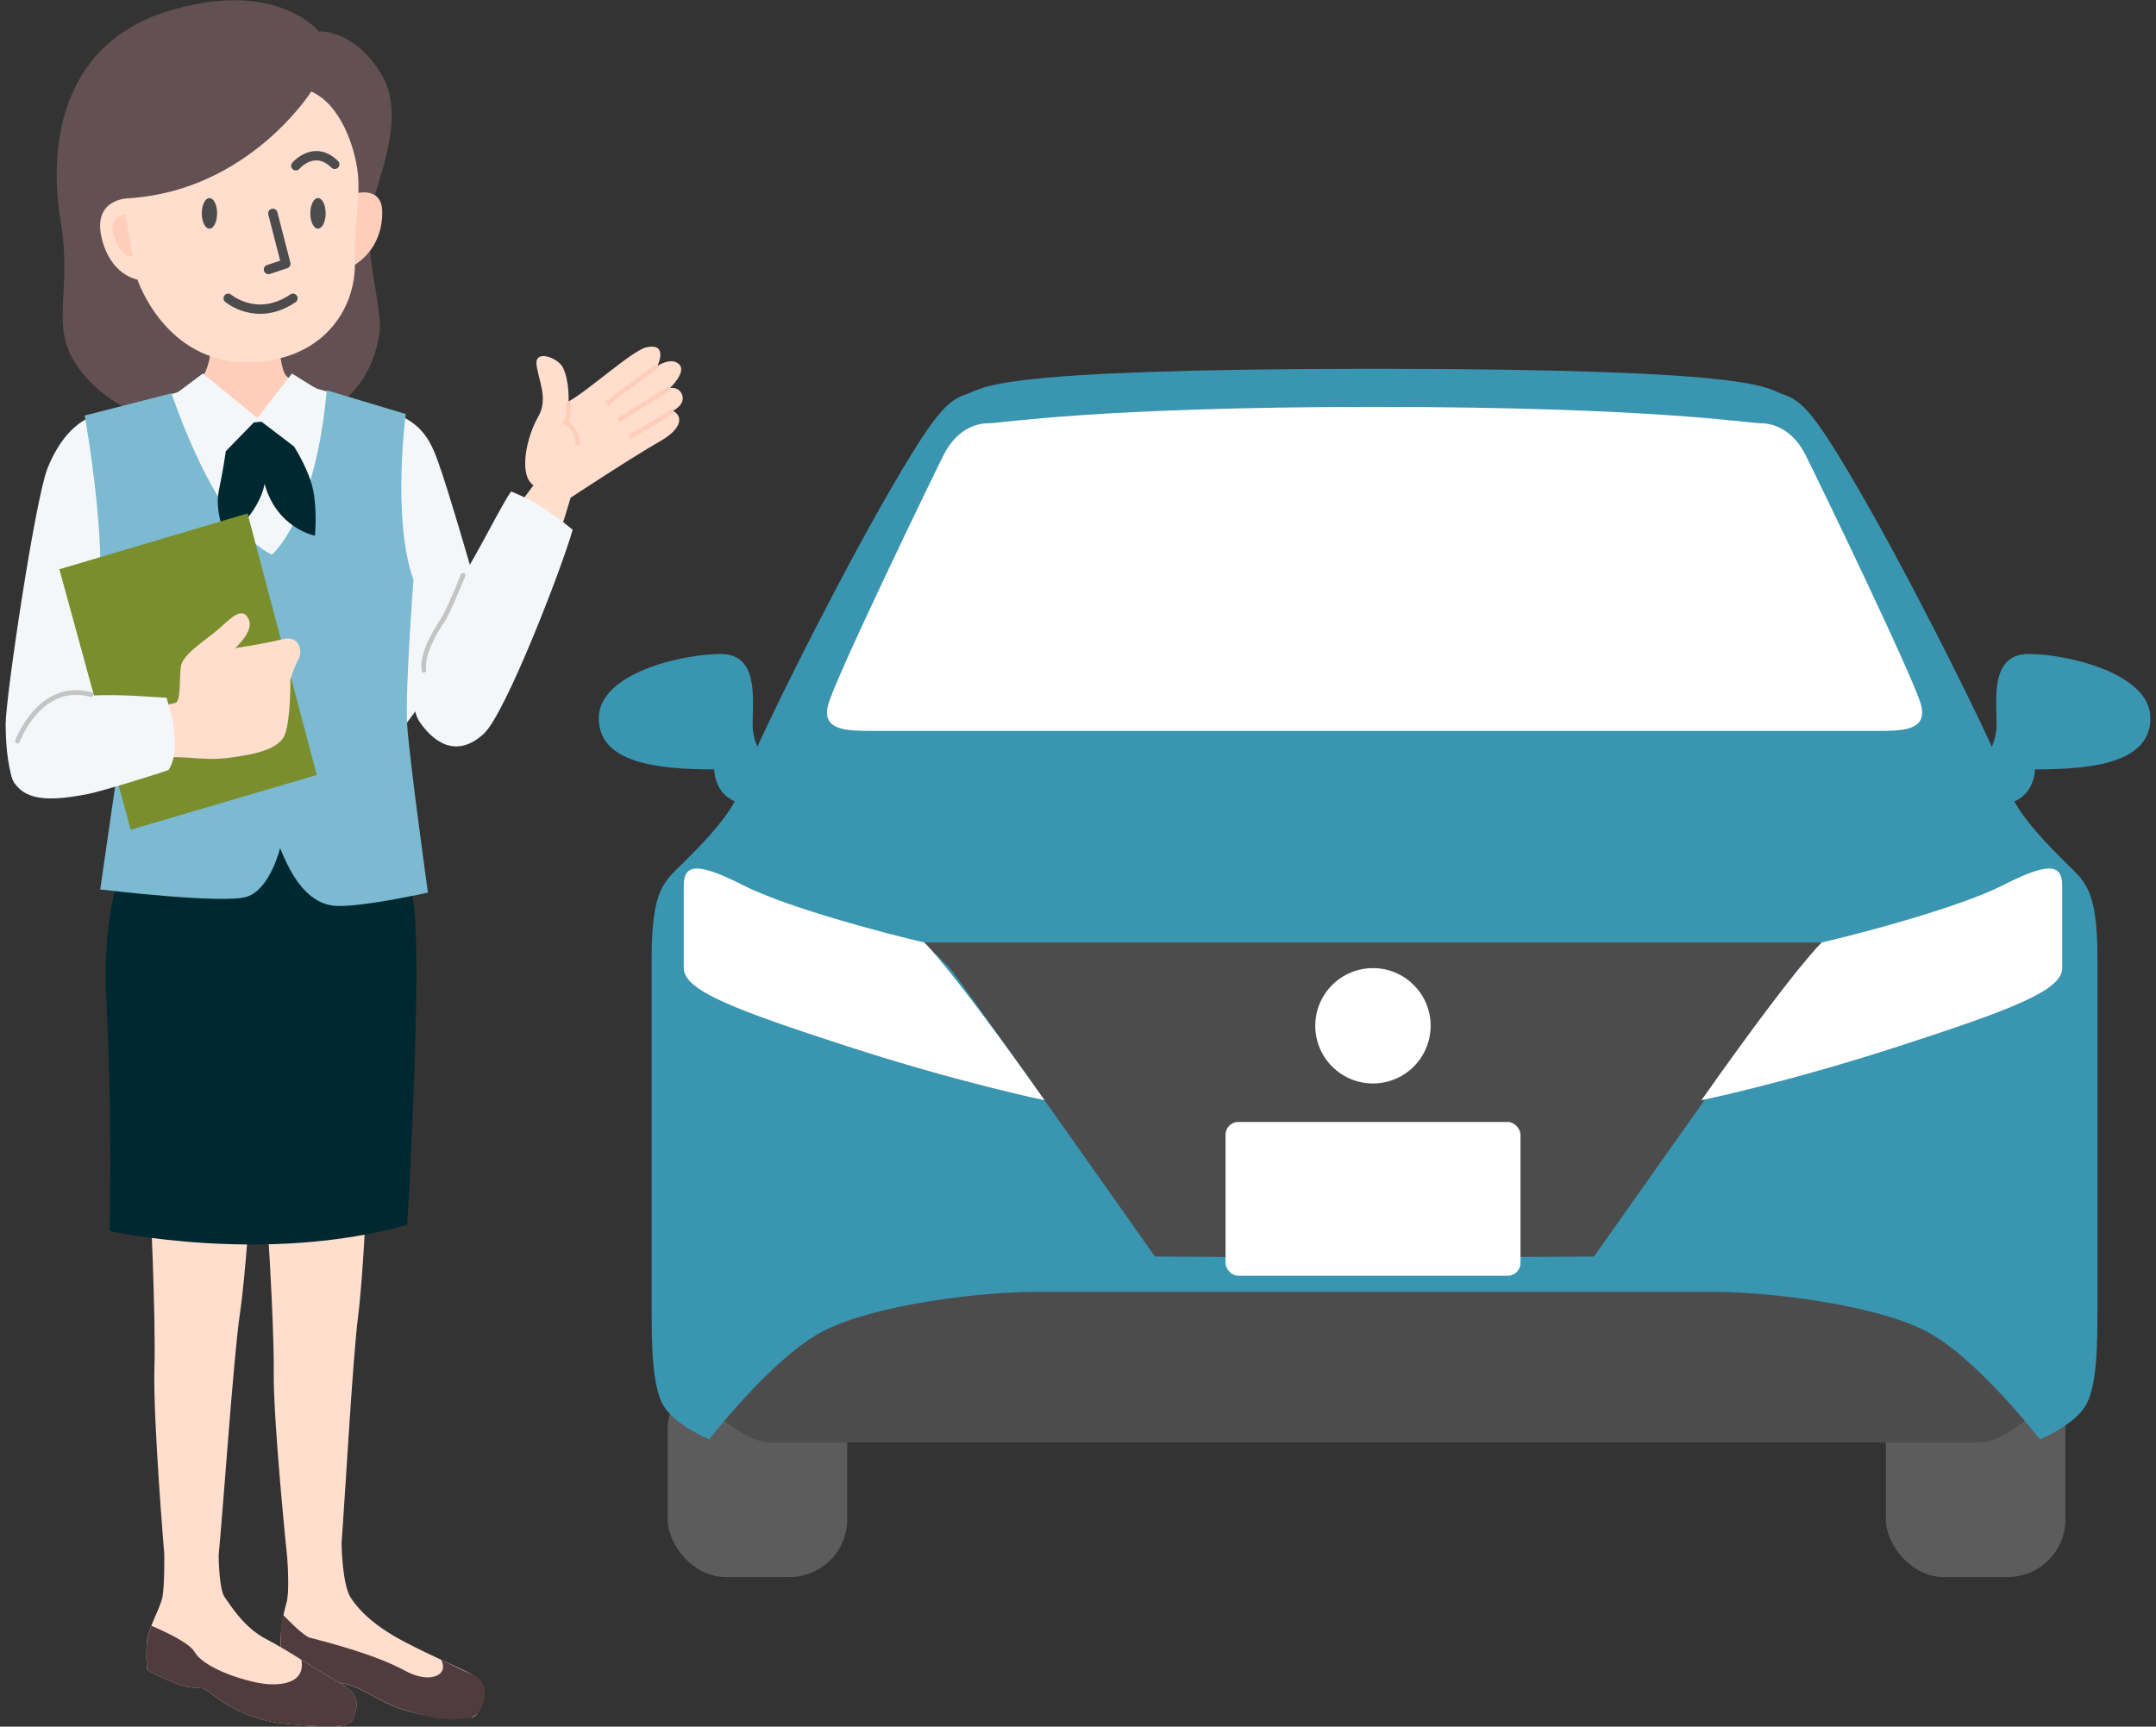 <?xml version="1.0" encoding="UTF-8"?><svg id="_レイヤー_3" xmlns="http://www.w3.org/2000/svg" viewBox="0 0 382 306"><rect x="0" y="0" width="382" height="306" fill="#333333" stroke="none"/><defs><style>.cls-1{fill:#f4f7f9;}.cls-2{fill:#ffdece;}.cls-3{fill:#ffcebb;}.cls-4{fill:#503c3e;}.cls-5{stroke:#c4c4c4;}.cls-5,.cls-6{stroke-width:.83px;}.cls-5,.cls-6,.cls-7{fill:none;}.cls-5,.cls-7{stroke-linecap:round;stroke-linejoin:round;}.cls-8{fill:#5c5c5c;}.cls-9{fill:#3995b0;}.cls-10{fill:#625052;}.cls-11{fill:#fff;}.cls-12{fill:#7b8e2d;}.cls-6{stroke:#ffcebb;stroke-miterlimit:10;}.cls-13{fill:#002830;}.cls-14{fill:#7bbad1;}.cls-15{fill:#4c4c4c;}.cls-7{stroke:#4c4c4c;stroke-width:1.66px;}</style></defs><rect class="cls-8" x="118.3" y="243.13" width="31.81" height="36.35" rx="10.22" ry="10.22"/><rect class="cls-8" x="334.14" y="243.13" width="31.81" height="36.35" rx="10.22" ry="10.22"/><path class="cls-15" d="M331.3,220.68h-175.51c-13.63,0-29.54,29.27-29.54,29.27,0,0,5.68,5.68,10.22,5.68h214.13c4.54,0,10.22-5.68,10.22-5.68,0,0-15.9-29.27-29.54-29.27Z"/><path class="cls-9" d="M360.56,136.35c10.22,0,20.45-1.14,20.45-9.09s-14.77-11.36-21.58-11.36-5.68,7.95-5.68,12.5c0,1.46-.35,2.79-.83,3.94-4.95-10.83-15.22-30.96-22.18-43.13-9.09-15.9-11.36-18.18-14.77-19.31-3.4-1.13-3.42-4.52-72.14-4.54h0c-.1,0-.19,0-.28,0s-.19,0-.28,0h0c-68.72.02-68.74,3.41-72.14,4.54-3.41,1.14-5.68,3.41-14.77,19.31-6.95,12.17-17.22,32.3-22.18,43.13-.48-1.15-.83-2.48-.83-3.94,0-4.54,1.14-12.5-5.68-12.5s-21.58,3.41-21.58,11.36,10.22,9.09,20.45,9.09c0,0-.07,4.06,3.65,5.68-2.14,3.89-6.32,8.07-9.05,10.8-3.41,3.41-5.68,4.54-5.68,17.04v61.34c0,6.82,0,14.77,2.27,18.18s7.95,5.68,7.95,5.68c0,0,11.36-14.77,20.45-19.31s27.26-6.82,37.49-6.82h119.85c10.22,0,28.4,2.27,37.49,6.82s20.45,19.31,20.45,19.31c0,0,5.68-2.27,7.95-5.68,2.27-3.41,2.27-11.36,2.27-18.18v-61.34c0-12.5-2.27-13.63-5.68-17.04-2.73-2.73-6.9-6.91-9.05-10.8,3.72-1.61,3.65-5.68,3.65-5.68Z"/><path class="cls-15" d="M243.83,167.02h-80.09l4.54,4.54c1.14,1.14,36.35,51.12,36.35,51.12l38.62.24h0s.28,0,.28,0h.28s0,0,0,0l38.62-.24s35.22-49.98,36.35-51.12l4.54-4.54h-79.52Z"/><circle class="cls-11" cx="243.26" cy="181.79" r="10.22"/><rect class="cls-11" x="217.14" y="198.83" width="52.26" height="27.26" rx="2.27" ry="2.27"/><path class="cls-11" d="M340.39,124.99c-1.14-4.54-18.18-39.76-20.45-44.3s-5.68-5.68-7.95-5.68-19.19-2.88-68.16-2.9h0c-.1,0-.19,0-.28,0s-.19,0-.28,0h0c-48.97.02-65.9,2.9-68.16,2.9s-5.68,1.14-7.95,5.68-19.31,39.76-20.45,44.3c-1.14,4.54,3.41,4.54,7.95,4.54h177.78c4.54,0,9.09,0,7.95-4.54Z"/><path class="cls-11" d="M185.07,194.98s-15.07-3.1-34.95-9.56c-19.88-6.46-28.97-9.87-28.97-13.85v-14.67c0-4.08,2.93-3.87,10.55,0,7.63,3.87,24.67,8.42,32.05,10.12,0,0,4.59,4.22,21.32,27.96Z"/><path class="cls-11" d="M301.46,194.98s15.07-3.1,34.95-9.56c19.88-6.46,28.97-9.87,28.97-13.85s0-10.59,0-14.67c0-4.08-2.93-3.87-10.55,0-7.63,3.87-24.67,8.42-32.05,10.12,0,0-4.59,4.22-21.32,27.96Z"/><path class="cls-2" d="M83.53,296.67c-2.96-1.5-6.75-3.03-11.87-5.71-5.11-2.68-7.93-5.39-9.49-7.77-1.56-2.38-1.65-9.52-1.65-9.52h-.02c.59-7.68,2.01-33.12,2.93-40.25.95-7.44,1.5-21.46,1.5-21.46l-17.87-.48s1.54,22.5,1.44,31.58c-.1,9.07,2.4,33.08,2.4,33.08,0,0,0,0,0,0,.12,1.8.36,6.2-.14,7.92-.64,2.17-1.33,5.72-.91,8.76.43,3.04,5.86,4.64,10.23,5.37,4.37.73,6.47,3.29,11.63,4.88,5.16,1.59,7.92,1.42,11.77,1.31,1.98-.06,3-6.2.04-7.7Z"/><path class="cls-4" d="M71.72,303.06c5.16,1.59,8.13,2.02,11.77,1.31,1.94-.38,4.24-6.06.04-7.7-1.61-.63-3.32-1.57-5.38-2.53,1.52,2.88-2.17,4.28-6.36,1.96-5.38-2.97-14.4-5.21-16.85-5.86-1.19-.32-3.94-3.19-4.76-4.03-.55,2.01-.5,5.27-.31,6.6.43,3.04,5.86,4.64,10.23,5.37,4.37.73,6.47,3.29,11.63,4.88Z"/><path class="cls-2" d="M60.09,298.18c-4.3-2.38-8.85-5.59-12.89-7.68-4.04-2.09-6.35-6.03-7.39-7.45-1.04-1.42-1.07-7.47-1.07-7.47.66-6.32,2.64-35.17,3.74-42.58,1.1-7.42,1.92-21.43,1.92-21.43l-17.86-.82s1.1,22.53.82,31.6c-.27,9.07,1.75,33.12,1.75,33.12,0,0,.06,5.23-.3,7.41-.36,2.19-2.71,5.66-2.83,8.68s.09,4.4.09,4.4c0,0,4.84,2.67,7.57,3.06,2.73.39,1.67-.48,4.34,1.55,2.67,2.03,6.97,4.41,12.72,4.92,5.75.51,11.23,1.01,11.86-.89.63-1.9,1.82-4.05-2.49-6.43Z"/><path class="cls-13" d="M23.8,148.92s-6.04,8.79-4.95,28.58.55,40.66.55,40.66c0,0,27.48,6.04,52.75-1.1,0,0,2.75-46.16,1.1-57.15s-4.4-21.43-4.4-21.43l-42.86,2.2-2.2,8.24Z"/><path class="cls-4" d="M62.58,304.61c.63-1.9,1.82-4.05-2.49-6.43-2.2-1.22-4.47-2.65-6.7-4.04.83,4.21-3.81,4.94-8.15,3.99-4.63-1.01-9.5-3.14-10.78-5.39-.9-1.58-5.18-3.57-7.64-4.62-.44,1.15-.79,2.33-.83,3.45-.12,3.02.09,4.4.09,4.4,0,0,4.84,2.67,7.57,3.06,2.73.39,1.67-.48,4.34,1.55,2.67,2.03,6.97,4.41,12.72,4.92,5.75.51,11.23,1.01,11.86-.89Z"/><path class="cls-10" d="M56.5,5.57s-7.66-9.61-27.05-3.49C10.06,8.2,8.7,27.17,10.74,39.17c2.04,11.99-1.7,18.2,2.38,24.84s12.67,12.5,30.28,12.25c17.61-.26,22.54-9.36,23.82-17.01.76-4.54-3.31-15.91-1.27-23.05,2.04-7.15,5.74-16.34,1.52-23.22-4.85-7.91-10.97-7.4-10.97-7.4Z"/><path class="cls-3" d="M37.36,59.99s.46,6.78-3.39,8.43c-3.85,1.65-2.84,1.28-2.84,1.28,0,0,6.41,41.12,8.06,78.22,0,0,6.04,1.37,19.23,0,0,0,1.1-15.75-2.47-79.22,0,0-4.67-.82-5.5-2.47s-1.1-6.04-1.1-6.04l-12-.18Z"/><path class="cls-2" d="M94.51,86s-5.77,7.97-12.91,16.21-10.72,19.23-7.69,23.63,7.69,7.69,11.81,3.85c4.12-3.85,10.17-23.08,11.54-28.3,1.37-5.22,3.85-13.19,3.85-13.19,0,0,11.27-7.42,15.66-9.89,4.4-2.47,4.12-4.67,2.47-5.5,0,0,2.2-1.1,1.65-2.75s-2.2-1.28-2.2-1.28c0,0,3.02-2.84,1.65-4.21s-3.85.27-3.85.27c0,0,2.01-4.12-1.92-3.3-2.48.52-9.98,7.42-13.83,9.62,0,0,.18-3.66-1.01-6.04-.82-1.65-4.95-3.3-4.67-.55s2.2,6.04.27,9.34-3.57,10.17-.82,12.09Z"/><path class="cls-1" d="M78.2,83.53c-1.74-5.22-3.02-8.52-9.34-10.72-5.6-1.95-12.92-3.99-12.92-3.99l-4.21-2.63-6.14,7.9-9.65-7.9-4.44,3.33s-10.26,2.85-14.01,3.85c-4.12,1.1-7.13,4.78-9.07,9.62-2.2,5.5-7.42,40.66-7.42,45.34s.64,8.79,1.56,10.44c.92,1.65,20.42-3.02,20.42-3.02,0,0-3.29,10.2-1.23,11.01,2.06.81,44.93-2.56,44.93-2.56l2.19-11.74,17.04-23.08s-4.95-17.58-7.69-25.83ZM49.2,110.43l.11.26s0,.07-.01.1c-.03-.11-.07-.24-.1-.36Z"/><path class="cls-14" d="M30.4,69.7s7.69,23.81,17.77,28.58c0,0,5.02-4.05,8.06-17.95,1.28-5.86,1.65-11.17,1.65-11.17l14.01,4.21s-2.47,18.68,1.37,29.4c0,0-1.53,19.85-1.1,25.92.46,6.5,3.66,29.49,3.66,29.49,0,0-10.53,2.38-15.75,2.38s-8.24-4.76-10.44-10.26c0,0-1.74,7.24-5.86,8.61s-26.01-1.28-26.01-1.28c0,0,2.47-17.22,3.57-24.64s-3.3-23.08-3.57-34.35-2.75-25-2.75-25l15.39-3.94Z"/><path class="cls-3" d="M62.88,34.32s4.85-1.53,4.85,3.32-2.55,7.91-5.1,9.44l-2.04-6.89,2.3-5.87Z"/><path class="cls-2" d="M55.15,16.22s-11.07,17.57-32.33,18.91c0,0-6.38,0-4.85,6.85,1.53,6.85,6.38,7.56,6.38,7.56,0,0,4.85,14.83,19.65,14.65,13.01-.16,19.14-9.22,18.88-17.96-.2-6.87,1.02-11.11.51-15.6-.51-4.49-2.96-12.05-8.24-14.42Z"/><polyline class="cls-7" points="48.34 37.81 50.64 46.74 47.57 47.76"/><path class="cls-7" d="M40.43,52.86s5.1,4.34,11.48,0"/><path class="cls-7" d="M52.42,29.38s3.23-3.83,6.89-.26"/><ellipse class="cls-15" cx="56.34" cy="37.81" rx="1.36" ry="2.71"/><ellipse class="cls-15" cx="37.11" cy="37.81" rx="1.36" ry="2.71"/><path class="cls-3" d="M22.22,38.02s-3.83.26-1.62,4.85c1.54,3.19,2.89,2.55,2.89,2.55l-1.28-7.4Z"/><path class="cls-6" d="M116.49,64.84s-6.23,4.49-8.98,6.69"/><path class="cls-6" d="M118.69,68.78s-5.5,3.48-9.16,5.68"/><path class="cls-6" d="M119.24,72.81s-4.58,2.93-7.69,4.58"/><path class="cls-6" d="M100.73,71.16s.18,2.56-.55,3.66c0,0,2.2,1.1,2.2,4.03"/><path class="cls-1" d="M90.57,87.1c-1.32,1.61-6.92,12.85-8.52,14.84-6.8,8.5-10.78,21.52-7.69,26.01,3.09,4.49,7.17,5.99,11.38,2.06,3.86-3.6,13.77-29.26,15.73-36.13-5.22-4.3-8.43-5.77-10.9-6.78Z"/><path class="cls-5" d="M82.05,101.94s-2.56,6.41-3.66,8.06-3.66,5.68-3.3,8.79"/><path class="cls-13" d="M44.96,74.87l1.37-.14,5.77,4.4s2.75,4.26,3.43,7.97.27,7.83.27,7.83c0,0-6.73-1.24-8.93-9.2,0,0-.55,4.95-6.73,9.62,0,0-2.2-4.4-1.37-8.38s1.24-7.01,1.24-7.01l4.95-5.08Z"/><polygon class="cls-12" points="10.52 100.88 23.16 147.04 56.13 137.34 43.86 90.99 10.52 100.88"/><path class="cls-2" d="M16.38,139.85c4.7,0,9.07-4.12,11.81-5.22,2.75-1.1,7.42.27,11.81-.27s9.34-1.37,10.44-4.12,1.01-9.8,1.01-9.8c0,0,.55-2.01,1.47-3.66.67-1.2.37-4.3-2.93-3.48s-8.33,1.56-8.33,1.56c0,0,3.29-2.9,2.47-4.95-1.1-2.75-3.3-.27-5.5,1.65s-6.32,4.4-6.59,6.59,0,5.77-.82,6.32-7.14,1.1-9.07,1.1-8.24-3.02-12.91-.55-5.77,7.42-3.57,10.72,6.04,4.12,10.72,4.12Z"/><path class="cls-1" d="M29.48,123.64c-2.01,0-15.54-1.53-20.43,1.05-4.89,2.59-8.79,10.61-6.49,14.06,2.3,3.45,7.17,3.06,12.82,2.01,2.47-.46,13.19-3.8,14.47-4.3,2.75-4.03-.37-12.82-.37-12.82Z"/><path class="cls-5" d="M3.1,131.34s3.94-10.72,13.01-8.24"/></svg>